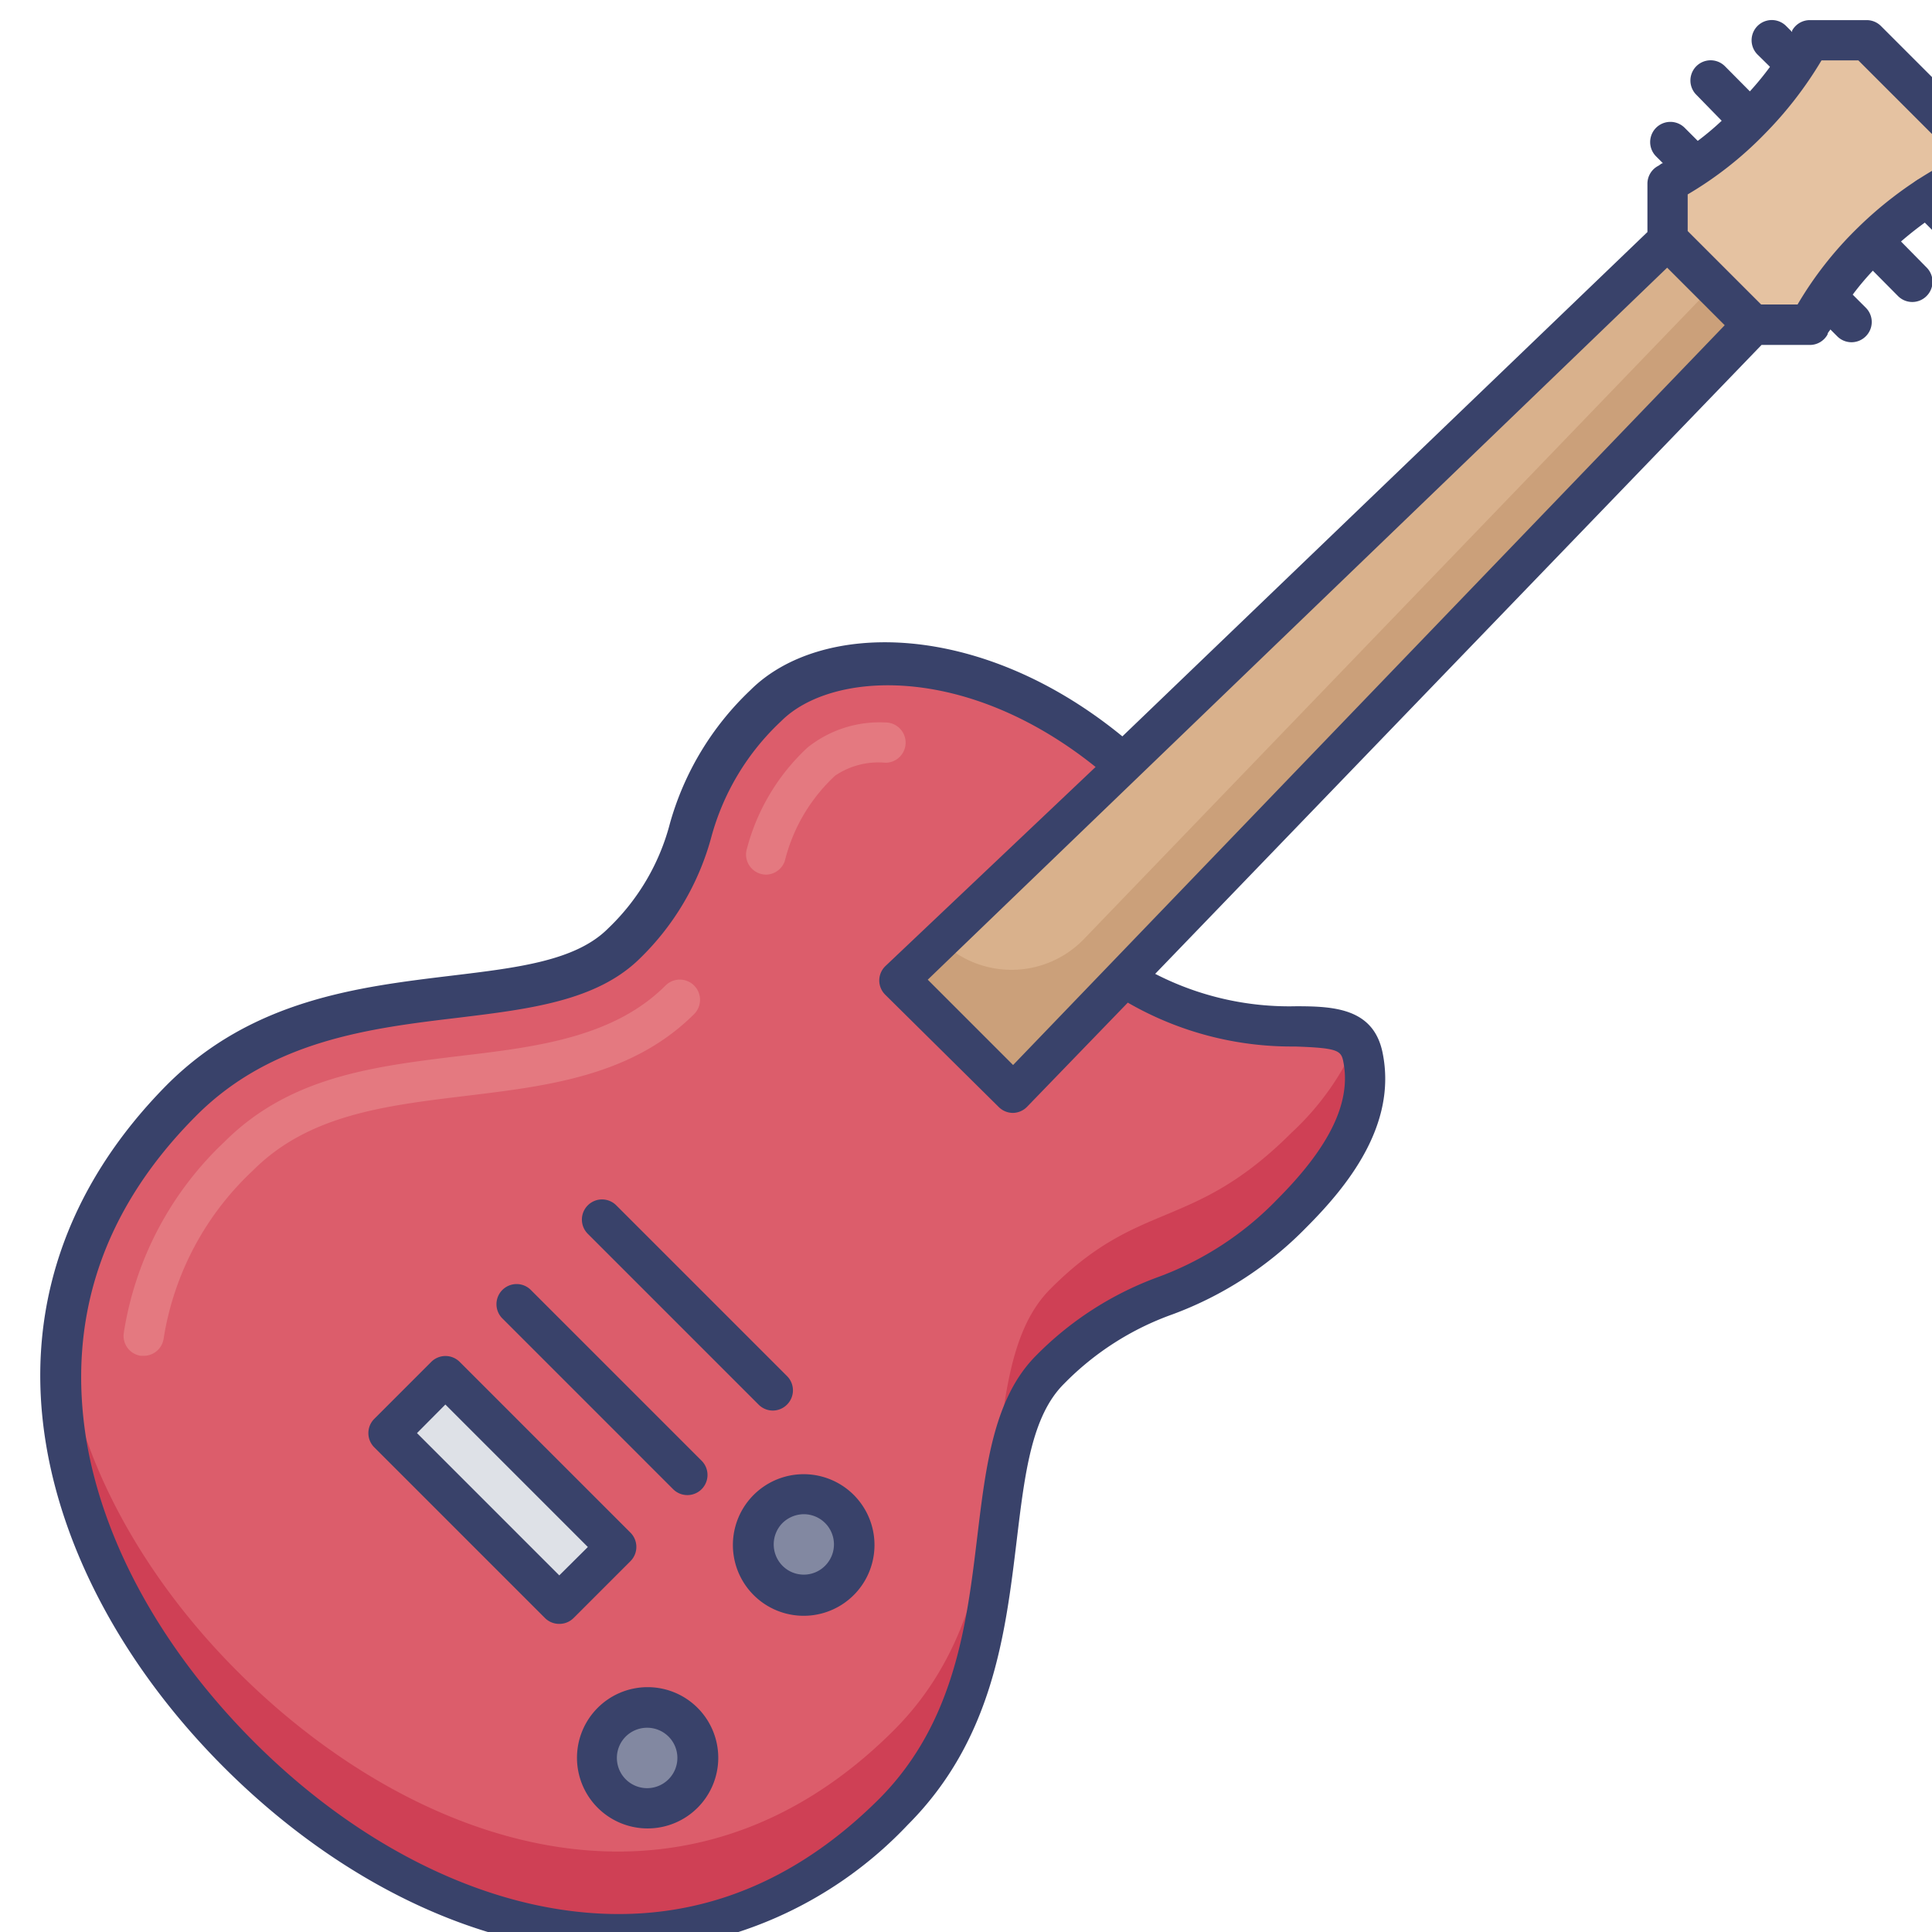 <svg id="Layer_1" data-name="Layer 1" xmlns="http://www.w3.org/2000/svg" viewBox="0 0 96 96"><defs><style>.cls-1{fill:#e5c2a1;}.cls-2{fill:#cf4055;}.cls-3{fill:#dc5d6b;}.cls-4{fill:#cba07a;}.cls-5{fill:#d9b18c;}.cls-6{fill:#dee1e7;}.cls-7{fill:#8288a1;}.cls-8{fill:#e47980;}.cls-9{fill:#39426a;}</style></defs><title>electric, guitar, music, entertainment, musical, instrument</title><path class="cls-1" d="M89.93,16.14H87.1L82.86,11.9V9.07A17.37,17.37,0,0,0,89.93,2h2.83L97,6.24V9.07A17.37,17.37,0,0,0,89.93,16.14Z"/><path class="cls-2" d="M64.19,60.27c-4.95,4.95-7.53,3.28-12,7.78-4.24,4.24-.7,14.85-7.77,21.92-10.61,10.61-24,5.66-32.53-2.83C6.32,81.6,2.28,74,3.11,66.36A19.3,19.3,0,0,1,9,54.61C16.1,47.54,26.71,51.08,31,46.84,35.45,42.34,33.05,40,38,35c3-3,10.67-3.39,17.83,2.93l0,10.66C61.59,52.34,66.11,50,67.4,51.76a1.69,1.69,0,0,1,.32.73C68.31,55.37,66.42,58,64.19,60.27Z"/><path class="cls-3" d="M67.4,51.76a13.58,13.58,0,0,1-3.21,4.51c-4.95,4.95-7.53,3.28-12,7.78-4.24,4.24-.7,14.85-7.77,21.92-10.61,10.61-24,5.66-32.53-2.83C7.29,78.58,3.75,72.58,3.11,66.36A19.3,19.3,0,0,1,9,54.61C16.1,47.54,26.71,51.08,31,46.84,35.45,42.34,33.05,40,38,35c3-3,10.67-3.39,17.83,2.93l0,10.66C61.59,52.34,66.11,50,67.4,51.76Z"/><polygon class="cls-4" points="87.1 16.14 50.33 54.33 44.67 48.67 46.71 46.71 82.86 11.9 85.14 14.18 87.1 16.14"/><path class="cls-5" d="M85.14,14.18,53.88,46.64a5,5,0,0,1-7.17.07h0L82.86,11.9Z"/><rect class="cls-6" x="18.96" y="72.04" width="12" height="4" transform="translate(59.66 4.03) rotate(45)"/><circle class="cls-7" cx="32.16" cy="87.35" r="2.5"/><circle class="cls-7" cx="39.93" cy="76.74" r="2.5"/><path class="cls-8" d="M38.07,43.46a1.06,1.06,0,0,1-.31-.05,1,1,0,0,1-.64-1.26,10.49,10.49,0,0,1,3-5A5.72,5.72,0,0,1,44,35.9a1,1,0,0,1,0,2,3.84,3.84,0,0,0-2.5.64A8.58,8.58,0,0,0,39,42.77,1,1,0,0,1,38.07,43.46Z"/><path class="cls-8" d="M7.14,67.37H7a1,1,0,0,1-.85-1.13,16.53,16.53,0,0,1,5-9.5c3.25-3.25,7.4-3.75,11.79-4.28,3.71-.44,7.55-.91,10.13-3.49a1,1,0,0,1,1.42,1.42c-3.08,3.07-7.26,3.57-11.31,4.06s-7.85.94-10.61,3.71a14.52,14.52,0,0,0-4.44,8.36A1,1,0,0,1,7.14,67.37Z"/><path class="cls-9" d="M97,12a1,1,0,0,1-.71-.29l-1.2-1.2a1,1,0,0,1,1.42-1.42l1.2,1.2a1,1,0,0,1,0,1.42A1,1,0,0,1,97,12Z"/><path class="cls-9" d="M97.71,5.54,93.46,1.29a1,1,0,0,0-.7-.29H89.93a1,1,0,0,0-.88.52l0,.07-.3-.3a1,1,0,1,0-1.42,1.42l.62.61a14.66,14.66,0,0,1-1,1.22L85.71,3.29a1,1,0,1,0-1.42,1.42L85.55,6a13.75,13.75,0,0,1-1.19,1l-.65-.65a1,1,0,1,0-1.42,1.42l.34.34c-.08,0-.16.1-.25.14a1,1,0,0,0-.52.88v2.4L55.77,36.59c-7.07-5.79-15-5.77-18.48-2.3a14.52,14.52,0,0,0-4,6.62,11.05,11.05,0,0,1-3.07,5.22c-1.6,1.61-4.46,1.95-7.78,2.35-4.64.56-9.91,1.19-14.14,5.42C3.25,59,1.17,65.18,2.3,71.84c.94,5.56,4.08,11.24,8.85,16s10.45,7.91,16,8.85a20.83,20.83,0,0,0,3.49.3A20.15,20.15,0,0,0,45.1,90.68c4.23-4.23,4.86-9.5,5.42-14.14.4-3.32.74-6.18,2.35-7.78a14.22,14.22,0,0,1,5.39-3.45A18,18,0,0,0,64.9,61c2-2,4.54-5.07,3.8-8.69C68.25,50.1,66.29,50,64.4,50a14.56,14.56,0,0,1-7-1.61L87.53,17.14h2.4a1,1,0,0,0,.88-.52c0-.09.1-.17.14-.25l.34.34a1,1,0,0,0,1.42,0,1,1,0,0,0,0-1.42l-.65-.65a13.75,13.75,0,0,1,1-1.19l1.25,1.26a1,1,0,0,0,1.42,0,1,1,0,0,0,0-1.42L94.46,12a17.38,17.38,0,0,1,3-2.09A1,1,0,0,0,98,9.07V6.24A1,1,0,0,0,97.71,5.54ZM64.34,52c2.07.07,2.29.19,2.4.71.42,2-.62,4.22-3.26,6.87a15.79,15.79,0,0,1-6,3.9,16.42,16.42,0,0,0-6,3.88c-2.09,2.1-2.49,5.43-2.92,9-.52,4.32-1.11,9.22-4.85,13-4.66,4.66-10.1,6.5-16.19,5.47-5.15-.87-10.45-3.82-14.92-8.3s-7.43-9.77-8.3-14.92c-1-6.09.81-11.53,5.47-16.19,3.74-3.74,8.64-4.33,13-4.85,3.53-.43,6.86-.83,9-2.92a13.22,13.22,0,0,0,3.56-6,12.27,12.27,0,0,1,3.49-5.82c2.46-2.47,9.14-2.92,15.62,2.28L44,48a1,1,0,0,0-.31.71,1,1,0,0,0,.3.72L49.62,55a1,1,0,0,0,.71.3h0a1,1,0,0,0,.71-.31l5-5.17A16.28,16.28,0,0,0,64.34,52Zm-14,.92L46.1,48.68,82.84,13.3l2.86,2.86ZM96,8.49a19.09,19.09,0,0,0-3.68,2.82h0a18.13,18.13,0,0,0-3,3.82H87.51l-3.65-3.65V9.66a18.13,18.13,0,0,0,3.82-3h0A19.09,19.09,0,0,0,90.51,3h1.83L96,6.66Z"/><path class="cls-9" d="M31.62,76.87a1,1,0,0,0-.29-.71l-8.49-8.49a1,1,0,0,0-1.41,0L18.6,70.5a1,1,0,0,0,0,1.42l8.48,8.48a1,1,0,0,0,.71.29,1,1,0,0,0,.71-.29l2.83-2.83A1,1,0,0,0,31.62,76.87Zm-3.83,1.41-7.07-7.07,1.41-1.42,7.08,7.08Z"/><path class="cls-9" d="M33.45,74a1,1,0,1,0,1.41-1.42l-8.48-8.48a1,1,0,0,0-1.42,0,1,1,0,0,0,0,1.41Z"/><path class="cls-9" d="M37.69,69.79a1,1,0,0,0,.71.3,1,1,0,0,0,.71-.3,1,1,0,0,0,0-1.41l-8.49-8.49a1,1,0,0,0-1.41,0,1,1,0,0,0,0,1.42Z"/><path class="cls-9" d="M29.68,84.88a3.51,3.51,0,1,0,5,0A3.51,3.51,0,0,0,29.68,84.88Zm3.54,3.53h0a1.5,1.5,0,0,1-2.13-2.12,1.51,1.51,0,0,1,2.13,0,1.5,1.5,0,0,1,0,2.12Z"/><path class="cls-9" d="M37.46,74.27a3.5,3.5,0,0,0,4.95,5h0a3.5,3.5,0,0,0-4.95-5ZM41,77.8a1.49,1.49,0,0,1-2.12,0,1.51,1.51,0,0,1,0-2.12,1.53,1.53,0,0,1,1.06-.44A1.5,1.5,0,0,1,41,77.8Z"/></svg>